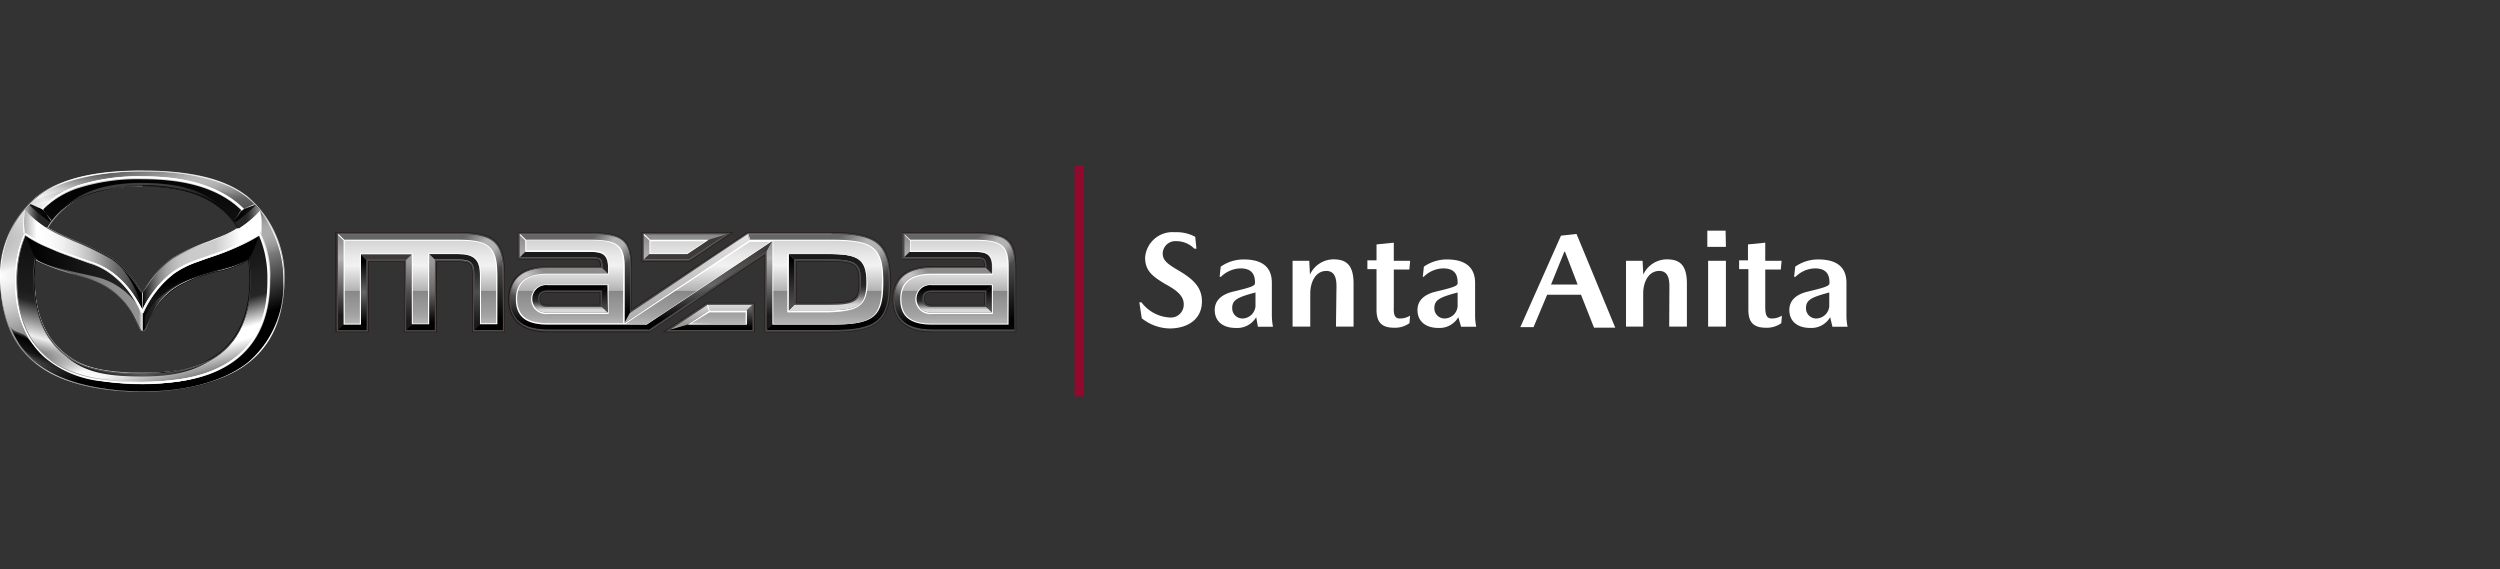 <svg id="Layer_1" data-name="Layer 1" xmlns="http://www.w3.org/2000/svg" xmlns:xlink="http://www.w3.org/1999/xlink" viewBox="0 0 246 56"><rect x="0" y="0" width="246" height="56" fill="#333333" stroke="none"/><defs><style>.cls-1,.cls-50{fill:none;}.cls-1{stroke:#910a2d;stroke-miterlimit:10;stroke-width:0.88px;}.cls-2{fill:#fff;}.cls-3{fill:#231916;}.cls-4{fill:#4c4949;}.cls-5{fill:url(#名称未設定グラデーション_3);}.cls-6{fill:url(#名称未設定グラデーション_19);}.cls-14,.cls-16,.cls-25,.cls-29,.cls-31,.cls-49,.cls-7{opacity:0.5;}.cls-7{fill:url(#名称未設定グラデーション_77);}.cls-8{fill:url(#名称未設定グラデーション_2);}.cls-9{fill:url(#名称未設定グラデーション_14);}.cls-10{fill:url(#名称未設定グラデーション_16);}.cls-11{fill:#3e3a39;}.cls-12{fill:url(#名称未設定グラデーション_4);}.cls-13{fill:url(#名称未設定グラデーション_19-2);}.cls-14{fill:url(#名称未設定グラデーション_77-2);}.cls-15{fill:url(#名称未設定グラデーション_220);}.cls-16{fill:url(#名称未設定グラデーション_77-3);}.cls-17{fill:url(#名称未設定グラデーション_71);}.cls-18{fill:url(#名称未設定グラデーション_218);}.cls-19{fill:url(#名称未設定グラデーション_7);}.cls-20{fill:url(#名称未設定グラデーション_135);}.cls-21{fill:url(#名称未設定グラデーション_210);}.cls-22{fill:url(#名称未設定グラデーション_23);}.cls-23{fill:url(#名称未設定グラデーション_12);}.cls-24{fill:url(#名称未設定グラデーション_19-3);}.cls-25{fill:url(#名称未設定グラデーション_77-4);}.cls-26{fill:url(#名称未設定グラデーション_83);}.cls-27{fill:url(#名称未設定グラデーション_218-2);}.cls-28{fill:url(#名称未設定グラデーション_19-4);}.cls-29{fill:url(#名称未設定グラデーション_77-5);}.cls-30{fill:url(#名称未設定グラデーション_220-2);}.cls-31{fill:url(#名称未設定グラデーション_77-6);}.cls-32{fill:url(#名称未設定グラデーション_71-2);}.cls-33{fill:url(#名称未設定グラデーション_218-3);}.cls-34{fill:url(#名称未設定グラデーション_7-2);}.cls-35{fill:url(#名称未設定グラデーション_38);}.cls-36,.cls-37,.cls-38,.cls-39,.cls-40,.cls-41,.cls-42,.cls-43,.cls-44,.cls-47,.cls-48,.cls-51,.cls-52,.cls-54,.cls-55,.cls-56,.cls-57,.cls-58,.cls-62,.cls-63,.cls-64,.cls-65,.cls-66,.cls-67{fill-rule:evenodd;}.cls-36{fill:url(#linear-gradient);}.cls-37{fill:url(#名称未設定グラデーション_65);}.cls-38{fill:url(#名称未設定グラデーション_25);}.cls-39{fill:url(#名称未設定グラデーション_39);}.cls-40{opacity:0.74;fill:url(#linear-gradient-2);}.cls-41{fill:url(#linear-gradient-3);}.cls-42{fill:url(#linear-gradient-4);}.cls-43{fill:url(#linear-gradient-5);}.cls-44,.cls-52{opacity:0.9;}.cls-44{fill:url(#名称未設定グラデーション_42);}.cls-45{fill:#565656;}.cls-46{fill:url(#名称未設定グラデーション_42-2);}.cls-47,.cls-48{opacity:0.2;}.cls-47{fill:url(#linear-gradient-6);}.cls-48{fill-opacity:0.42;fill:url(#linear-gradient-7);}.cls-49,.cls-59{fill:#c8c8c8;}.cls-51{fill:url(#linear-gradient-8);}.cls-52{fill:url(#名称未設定グラデーション_49);}.cls-53{fill:url(#linear-gradient-9);}.cls-54{fill:url(#linear-gradient-10);}.cls-55{fill:url(#名称未設定グラデーション_27);}.cls-56{fill:url(#linear-gradient-11);}.cls-57{fill:url(#名称未設定グラデーション_31);}.cls-60{fill-opacity:0.8;fill:url(#linear-gradient-12);}.cls-61{fill:#1a1a1a;}.cls-62{fill:url(#linear-gradient-13);}.cls-63{fill:#dcdcdc;}.cls-64{fill:url(#linear-gradient-14);}.cls-65{fill:url(#linear-gradient-15);}.cls-66{fill:url(#linear-gradient-16);}.cls-67{fill:url(#linear-gradient-17);}</style><linearGradient id="名称未設定グラデーション_3" x1="66.52" y1="32.47" x2="66.52" y2="23.06" gradientUnits="userSpaceOnUse"><stop offset="0.15" stop-color="#1a1a1a"/><stop offset="0.45" stop-color="#666"/><stop offset="0.75" stop-color="#b3b3b3"/><stop offset="1" stop-color="#888"/></linearGradient><linearGradient id="名称未設定グラデーション_19" x1="41.37" y1="32.47" x2="41.37" y2="23.06" gradientUnits="userSpaceOnUse"><stop offset="0.1"/><stop offset="0.9" stop-color="#666"/></linearGradient><linearGradient id="名称未設定グラデーション_77" x1="45.66" y1="22.51" x2="49.83" y2="26.68" gradientUnits="userSpaceOnUse"><stop offset="0.1" stop-color="#fff" stop-opacity="0"/><stop offset="0.2" stop-color="#fff" stop-opacity="0.32"/><stop offset="0.4" stop-color="#fff"/><stop offset="0.6" stop-color="#fff"/><stop offset="0.9" stop-color="#fff" stop-opacity="0"/></linearGradient><linearGradient id="名称未設定グラデーション_2" x1="44.72" y1="32.47" x2="44.72" y2="25.04" gradientUnits="userSpaceOnUse"><stop offset="0.1" stop-color="#1a1a1a"/><stop offset="0.5" stop-color="#4d4d4d"/><stop offset="0.9" stop-color="#1a1a1a"/></linearGradient><linearGradient id="名称未設定グラデーション_14" x1="41.37" y1="32.47" x2="41.37" y2="25.04" gradientUnits="userSpaceOnUse"><stop offset="0.1"/><stop offset="0.5" stop-color="#666"/><stop offset="0.9" stop-color="#999"/></linearGradient><linearGradient id="名称未設定グラデーション_16" x1="40.24" y1="32.47" x2="40.24" y2="25.04" gradientUnits="userSpaceOnUse"><stop offset="0.1" stop-color="#1a1a1a"/><stop offset="0.5" stop-color="#4d4d4d"/><stop offset="0.9" stop-color="#999"/></linearGradient><linearGradient id="名称未設定グラデーション_4" x1="34.66" y1="32.47" x2="34.66" y2="25.04" gradientUnits="userSpaceOnUse"><stop offset="0.1"/><stop offset="0.5" stop-color="#666"/><stop offset="0.9"/></linearGradient><linearGradient id="名称未設定グラデーション_19-2" x1="56.55" y1="31.82" x2="56.55" y2="23.06" xlink:href="#名称未設定グラデーション_19"/><linearGradient id="名称未設定グラデーション_77-2" x1="58.48" y1="22.53" x2="62.16" y2="26.21" xlink:href="#名称未設定グラデーション_77"/><linearGradient id="名称未設定グラデーション_220" x1="57.02" y1="32.47" x2="57.02" y2="26.4" gradientUnits="userSpaceOnUse"><stop offset="0.1"/><stop offset="0.9" stop-color="#8c8c8c"/></linearGradient><linearGradient id="名称未設定グラデーション_77-3" x1="50.17" y1="29.39" x2="53.52" y2="26.03" xlink:href="#名称未設定グラデーション_77"/><linearGradient id="名称未設定グラデーション_71" x1="55.46" y1="26.93" x2="55.46" y2="24.79" gradientUnits="userSpaceOnUse"><stop offset="0.1" stop-color="#262626"/><stop offset="0.9" stop-color="#1a1a1a"/></linearGradient><linearGradient id="名称未設定グラデーション_218" x1="59.51" y1="30.74" x2="59.51" y2="28.06" gradientUnits="userSpaceOnUse"><stop offset="0.1" stop-color="#4d4d4d"/><stop offset="0.9"/></linearGradient><linearGradient id="名称未設定グラデーション_7" x1="56.09" y1="30.74" x2="56.09" y2="28.06" gradientUnits="userSpaceOnUse"><stop offset="0.1" stop-color="#d9d9d9"/><stop offset="0.18" stop-color="#a6a6a6"/><stop offset="0.27" stop-color="#6f6f6f"/><stop offset="0.35" stop-color="#474747"/><stop offset="0.41" stop-color="#2f2f2f"/><stop offset="0.45" stop-color="#262626"/><stop offset="0.9"/></linearGradient><linearGradient id="名称未設定グラデーション_135" x1="69.98" y1="32.47" x2="69.98" y2="30" gradientUnits="userSpaceOnUse"><stop offset="0.23" stop-color="#999"/><stop offset="0.77" stop-color="#c5c5c5"/><stop offset="1" stop-color="#d9d9d9"/></linearGradient><linearGradient id="名称未設定グラデーション_210" x1="69.98" y1="32.47" x2="69.98" y2="30" xlink:href="#名称未設定グラデーション_19"/><linearGradient id="名称未設定グラデーション_23" x1="67.58" y1="31.82" x2="67.58" y2="23.06" gradientUnits="userSpaceOnUse"><stop offset="0.23" stop-color="#b3b3b3"/><stop offset="0.9" stop-color="#dfdfdf"/><stop offset="1" stop-color="#e6e6e6"/></linearGradient><linearGradient id="名称未設定グラデーション_12" x1="69.81" y1="32.47" x2="69.81" y2="23.71" gradientUnits="userSpaceOnUse"><stop offset="0.1"/><stop offset="0.5" stop-color="#666"/><stop offset="0.9" stop-color="#3e3a39"/></linearGradient><linearGradient id="名称未設定グラデーション_19-3" x1="80.51" y1="32.47" x2="80.51" y2="23.06" xlink:href="#名称未設定グラデーション_19"/><linearGradient id="名称未設定グラデーション_77-4" x1="82.57" y1="22.3" x2="87.74" y2="27.47" xlink:href="#名称未設定グラデーション_77"/><linearGradient id="名称未設定グラデーション_83" x1="81.44" y1="30.53" x2="81.44" y2="25" gradientUnits="userSpaceOnUse"><stop offset="0.1" stop-color="#d9d9d9"/><stop offset="0.18" stop-color="#a6a6a6"/><stop offset="0.27" stop-color="#6f6f6f"/><stop offset="0.35" stop-color="#474747"/><stop offset="0.41" stop-color="#2f2f2f"/><stop offset="0.45" stop-color="#262626"/><stop offset="0.9" stop-color="#1a1a1a"/></linearGradient><linearGradient id="名称未設定グラデーション_218-2" x1="77.89" y1="30.53" x2="77.89" y2="25" xlink:href="#名称未設定グラデーション_218"/><linearGradient id="名称未設定グラデーション_19-4" x1="94.37" y1="32.47" x2="94.37" y2="23.06" xlink:href="#名称未設定グラデーション_19"/><linearGradient id="名称未設定グラデーション_77-5" x1="96.29" y1="22.53" x2="99.97" y2="26.21" xlink:href="#名称未設定グラデーション_77"/><linearGradient id="名称未設定グラデーション_220-2" x1="93.91" y1="32.47" x2="93.91" y2="26.4" xlink:href="#名称未設定グラデーション_220"/><linearGradient id="名称未設定グラデーション_77-6" x1="87.99" y1="29.39" x2="91.34" y2="26.03" xlink:href="#名称未設定グラデーション_77"/><linearGradient id="名称未設定グラデーション_71-2" x1="93.28" y1="26.93" x2="93.28" y2="24.79" xlink:href="#名称未設定グラデーション_71"/><linearGradient id="名称未設定グラデーション_218-3" x1="97.32" y1="30.74" x2="97.32" y2="28.06" xlink:href="#名称未設定グラデーション_218"/><linearGradient id="名称未設定グラデーション_7-2" x1="93.91" y1="30.74" x2="93.91" y2="28.06" xlink:href="#名称未設定グラデーション_7"/><linearGradient id="名称未設定グラデーション_38" x1="66.52" y1="31.84" x2="66.52" y2="23.69" gradientUnits="userSpaceOnUse"><stop offset="0" stop-color="#b5b5b5"/><stop offset="0.11" stop-color="#a2a2a2"/><stop offset="0.2" stop-color="#999"/><stop offset="0.31" stop-color="#909090"/><stop offset="0.39" stop-color="#878787"/><stop offset="0.4" stop-color="#b3b3b3"/><stop offset="0.53" stop-color="#cfcfcf"/><stop offset="0.7" stop-color="#f2f2f2"/><stop offset="0.82" stop-color="#e9e9e9"/><stop offset="1" stop-color="#d4d4d4"/></linearGradient><linearGradient id="linear-gradient" x1="11.33" y1="17.3" x2="16.8" y2="37.7" gradientUnits="userSpaceOnUse"><stop offset="0.21"/><stop offset="0.36" stop-color="#0b0b0b"/><stop offset="0.59" stop-color="#262626"/><stop offset="0.85" stop-color="#b2b2b2"/><stop offset="1" stop-color="#fff"/></linearGradient><linearGradient id="名称未設定グラデーション_65" x1="11.33" y1="17.3" x2="16.8" y2="37.7" gradientUnits="userSpaceOnUse"><stop offset="0"/><stop offset="0.56" stop-color="#1a1a1a"/><stop offset="0.61" stop-color="#202020"/><stop offset="0.71" stop-color="#262626"/><stop offset="0.84" stop-color="#fff"/><stop offset="0.89" stop-color="#fff"/><stop offset="1" stop-color="gray"/></linearGradient><linearGradient id="名称未設定グラデーション_25" x1="441.3" y1="16.72" x2="446.61" y2="36.51" gradientTransform="matrix(-1, 0, 0, 1, 452.33, 0)" gradientUnits="userSpaceOnUse"><stop offset="0" stop-opacity="0"/><stop offset="0.61" stop-color="#1a1a1a"/><stop offset="0.67" stop-color="#1d1d1d"/><stop offset="0.71" stop-color="#262626"/><stop offset="0.87" stop-color="#eee"/><stop offset="1" stop-color="#dcdcdc" stop-opacity="0"/></linearGradient><linearGradient id="名称未設定グラデーション_39" x1="17.94" y1="38.58" x2="9.96" y2="16.65" gradientUnits="userSpaceOnUse"><stop offset="0.04"/><stop offset="0.19"/><stop offset="0.29" stop-color="#343434"/><stop offset="0.45" stop-color="#8a8a8a"/><stop offset="0.58" stop-color="#c9c9c9"/><stop offset="0.68" stop-color="#f0f0f0"/><stop offset="0.73" stop-color="#fff"/><stop offset="1" stop-color="#4d4d4d"/></linearGradient><linearGradient id="linear-gradient-2" x1="4.16" y1="26.67" x2="7.13" y2="16.29" gradientUnits="userSpaceOnUse"><stop offset="0" stop-color="#fff" stop-opacity="0"/><stop offset="0.11" stop-color="#fff" stop-opacity="0.25"/><stop offset="0.28" stop-color="#fff" stop-opacity="0.65"/><stop offset="0.4" stop-color="#fff" stop-opacity="0.9"/><stop offset="0.46" stop-color="#fff"/><stop offset="0.81" stop-color="#bcbcbc" stop-opacity="0.34"/><stop offset="1" stop-color="#9a9a9a" stop-opacity="0"/></linearGradient><linearGradient id="linear-gradient-3" x1="5.67" y1="19.47" x2="22.38" y2="19.47" gradientUnits="userSpaceOnUse"><stop offset="0"/><stop offset="0.03" stop-color="#101010" stop-opacity="0.94"/><stop offset="0.13" stop-color="#3f3f3f" stop-opacity="0.74"/><stop offset="0.24" stop-color="#616161" stop-opacity="0.6"/><stop offset="0.36" stop-color="#767676" stop-opacity="0.52"/><stop offset="0.5" stop-color="#7c7c7c" stop-opacity="0.5"/><stop offset="1"/></linearGradient><linearGradient id="linear-gradient-4" x1="197" y1="-53.8" x2="212.73" y2="-53.8" gradientTransform="translate(219 -18) rotate(180)" gradientUnits="userSpaceOnUse"><stop offset="0"/><stop offset="0.24" stop-color="#262626"/><stop offset="0.5" stop-color="#565656"/><stop offset="1"/></linearGradient><linearGradient id="linear-gradient-5" x1="390.31" y1="32.63" x2="389.54" y2="34.73" gradientTransform="matrix(-1, 0, 0, 1, 415, 0)" gradientUnits="userSpaceOnUse"><stop offset="0.24" stop-opacity="0"/><stop offset="0.44"/><stop offset="0.69" stop-opacity="0.74"/><stop offset="1" stop-opacity="0"/></linearGradient><linearGradient id="名称未設定グラデーション_42" x1="19.46" y1="16.03" x2="12.79" y2="28.06" gradientTransform="translate(-11.17)" gradientUnits="userSpaceOnUse"><stop offset="0" stop-color="#fff" stop-opacity="0"/><stop offset="0.05" stop-color="#fff" stop-opacity="0.11"/><stop offset="0.16" stop-color="#fff" stop-opacity="0.39"/><stop offset="0.31" stop-color="#fff" stop-opacity="0.84"/><stop offset="0.37" stop-color="#fff"/><stop offset="1" stop-color="gray" stop-opacity="0"/></linearGradient><linearGradient id="名称未設定グラデーション_42-2" x1="0.03" y1="27.67" x2="27.93" y2="27.67" gradientTransform="matrix(1, 0, 0, 1, 0, 0)" xlink:href="#名称未設定グラデーション_42"/><linearGradient id="linear-gradient-6" x1="21.18" y1="19.67" x2="25.18" y2="19.67" gradientUnits="userSpaceOnUse"><stop offset="0"/><stop offset="0.09" stop-opacity="0.8"/><stop offset="1" stop-opacity="0"/></linearGradient><linearGradient id="linear-gradient-7" x1="295.5" y1="18.63" x2="295.5" y2="21.15" gradientTransform="matrix(-1, 0, 0, 1, 300, 0)" gradientUnits="userSpaceOnUse"><stop offset="0"/><stop offset="1" stop-opacity="0"/></linearGradient><linearGradient id="linear-gradient-8" x1="304.74" y1="33.59" x2="303.66" y2="36.56" gradientTransform="translate(-299.03)" gradientUnits="userSpaceOnUse"><stop offset="0.05" stop-opacity="0"/><stop offset="0.26"/><stop offset="0.53" stop-opacity="0.85"/><stop offset="0.61" stop-color="#050505" stop-opacity="0.84"/><stop offset="0.69" stop-color="#161616" stop-opacity="0.79"/><stop offset="0.74" stop-color="#262626" stop-opacity="0.74"/><stop offset="0.76" stop-color="#1c1c1c" stop-opacity="0.54"/><stop offset="0.79" stop-color="#0c0c0c" stop-opacity="0.23"/><stop offset="0.85" stop-color="#030303" stop-opacity="0.05"/><stop offset="1" stop-opacity="0"/></linearGradient><linearGradient id="名称未設定グラデーション_49" x1="244.42" y1="25.92" x2="247.17" y2="16.34" gradientTransform="matrix(-1, 0, 0, 1, 268, 0)" gradientUnits="userSpaceOnUse"><stop offset="0" stop-color="#fff" stop-opacity="0"/><stop offset="0.17" stop-color="#c8c8c8" stop-opacity="0.32"/><stop offset="0.46" stop-color="#565656"/><stop offset="0.47" stop-color="#404040"/><stop offset="0.61" stop-color="#494949" stop-opacity="0.93"/><stop offset="0.74" stop-color="#626262" stop-opacity="0.71"/><stop offset="0.88" stop-color="#8c8d8d" stop-opacity="0.35"/><stop offset="0.97" stop-color="#afb0b0" stop-opacity="0.05"/><stop offset="1" stop-color="#9a9a9a" stop-opacity="0"/></linearGradient><linearGradient id="linear-gradient-9" x1="3.19" y1="28.33" x2="25.05" y2="28.33" gradientUnits="userSpaceOnUse"><stop offset="0"/><stop offset="0.03" stop-color="#171717"/><stop offset="0.1" stop-color="#3c3c3c"/><stop offset="0.16" stop-color="#5b5b5b"/><stop offset="0.23" stop-color="#737373"/><stop offset="0.3" stop-color="#848484"/><stop offset="0.38" stop-color="#8e8e8e"/><stop offset="0.48" stop-color="#919191"/><stop offset="0.5" stop-color="#fff" stop-opacity="0.77"/><stop offset="0.5" stop-opacity="0.9"/><stop offset="0.52" stop-color="#090909" stop-opacity="0.92"/><stop offset="0.55" stop-color="#212121" stop-opacity="0.99"/><stop offset="0.55" stop-color="#262626"/><stop offset="0.55" stop-color="#272727"/><stop offset="0.56" stop-color="#323232"/><stop offset="0.57" stop-color="#393939"/><stop offset="0.59" stop-color="#3b3b3b"/><stop offset="1"/></linearGradient><linearGradient id="linear-gradient-10" x1="-10.7" y1="27.88" x2="-20.32" y2="26.01" gradientTransform="matrix(-1, 0, 0, 1, -7.29, 0)" gradientUnits="userSpaceOnUse"><stop offset="0"/><stop offset="0.55" stop-color="#181818"/><stop offset="1" stop-color="#262626"/></linearGradient><linearGradient id="名称未設定グラデーション_27" x1="14.02" y1="25.73" x2="25.74" y2="25.73" gradientUnits="userSpaceOnUse"><stop offset="0"/><stop offset="0.03" stop-color="#282828"/><stop offset="0.07" stop-color="#4f4f4f"/><stop offset="0.11" stop-color="#717171"/><stop offset="0.15" stop-color="#8d8d8d"/><stop offset="0.2" stop-color="#a4a4a4"/><stop offset="0.25" stop-color="#b6b6b6"/><stop offset="0.31" stop-color="#c3c3c3"/><stop offset="0.4" stop-color="#cacaca"/><stop offset="0.61" stop-color="#ccc"/><stop offset="0.82" stop-color="#fff"/></linearGradient><linearGradient id="linear-gradient-11" x1="18.97" y1="25.12" x2="20.62" y2="30.51" gradientUnits="userSpaceOnUse"><stop offset="0"/><stop offset="0.03"/><stop offset="0.34"/><stop offset="0.42" stop-color="#090909"/><stop offset="0.57" stop-color="#171717"/><stop offset="0.81"/></linearGradient><linearGradient id="名称未設定グラデーション_31" x1="-21.31" y1="25.69" x2="-9.62" y2="25.69" gradientTransform="matrix(-1, 0, 0, 1, -7.29, 0)" gradientUnits="userSpaceOnUse"><stop offset="0"/><stop offset="0.04" stop-color="#1f1f1f"/><stop offset="0.08" stop-color="#3e3e3e"/><stop offset="0.13" stop-color="#545454"/><stop offset="0.17" stop-color="#616161"/><stop offset="0.21" stop-color="#666"/><stop offset="0.24" stop-color="#737373"/><stop offset="0.35" stop-color="#9e9e9e"/><stop offset="0.45" stop-color="#c1c1c1"/><stop offset="0.56" stop-color="#dcdcdc"/><stop offset="0.67" stop-color="#f0f0f0"/><stop offset="0.78" stop-color="#fbfbfb"/><stop offset="0.89" stop-color="#fff"/><stop offset="1" stop-color="#adadad"/></linearGradient><linearGradient id="linear-gradient-12" x1="1.62" y1="30.36" x2="26.4" y2="30.36" gradientUnits="userSpaceOnUse"><stop offset="0" stop-color="#262626"/><stop offset="0.08" stop-color="#3f3f3f"/><stop offset="0.25" stop-color="#7e7e7e"/><stop offset="0.5" stop-color="#e3e3e3"/><stop offset="0.57" stop-color="#fff"/><stop offset="0.71" stop-color="#fdfdfd" stop-opacity="0.99"/><stop offset="0.76" stop-color="#f6f6f6" stop-opacity="0.96"/><stop offset="0.81" stop-color="#e9e9e9" stop-opacity="0.91"/><stop offset="0.85" stop-color="#d7d7d7" stop-opacity="0.84"/><stop offset="0.88" stop-color="silver" stop-opacity="0.75"/><stop offset="0.91" stop-color="#a3a3a3" stop-opacity="0.64"/><stop offset="0.93" stop-color="#818181" stop-opacity="0.51"/><stop offset="0.96" stop-color="#5a5a5a" stop-opacity="0.35"/><stop offset="0.98" stop-color="#2e2e2e" stop-opacity="0.18"/><stop offset="1" stop-opacity="0"/></linearGradient><linearGradient id="linear-gradient-13" x1="2.39" y1="22.99" x2="2.39" y2="20.62" gradientUnits="userSpaceOnUse"><stop offset="0" stop-color="#f8f8f8"/><stop offset="0.94" stop-color="#f8f8f8"/><stop offset="1" stop-color="#f8f8f8"/></linearGradient><linearGradient id="linear-gradient-14" x1="264.13" y1="21.3" x2="266.6" y2="21.3" gradientTransform="translate(-241.06)" gradientUnits="userSpaceOnUse"><stop offset="0"/><stop offset="0.31" stop-color="#060606"/><stop offset="0.71" stop-color="#151515"/><stop offset="1" stop-color="#262626"/></linearGradient><linearGradient id="linear-gradient-15" x1="585.78" y1="21.22" x2="588.25" y2="21.22" gradientTransform="matrix(-1, 0, 0, 1, 590.75, 0)" xlink:href="#linear-gradient-14"/><linearGradient id="linear-gradient-16" x1="-16.66" y1="21.26" x2="-14.12" y2="21.26" gradientTransform="translate(19.13)" gradientUnits="userSpaceOnUse"><stop offset="0" stop-color="#b2b2b2"/><stop offset="0.01" stop-color="#b0b0b0"/><stop offset="0.26" stop-color="#666"/><stop offset="0.44" stop-color="#383838"/><stop offset="0.53" stop-color="#262626"/></linearGradient><linearGradient id="linear-gradient-17" x1="304.99" y1="21.31" x2="307.5" y2="21.31" gradientTransform="matrix(-1, 0, 0, 1, 330.56, 0)" gradientUnits="userSpaceOnUse"><stop offset="0" stop-color="#9a9a9a"/><stop offset="0.07" stop-color="#878787"/><stop offset="0.28" stop-color="#535353"/><stop offset="0.44" stop-color="#323232"/><stop offset="0.53" stop-color="#262626"/></linearGradient></defs><title>mazda-distribuidores-santa-anita-mobile</title><line class="cls-1" x1="106.17" y1="16.34" x2="106.17" y2="39"/><path class="cls-2" d="M115.77,23.73a1.25,1.25,0,0,0-1.36,1.19c0,.66.38,1,1.45,1.63,1.54.9,2.41,1.69,2.41,3.11,0,1.83-1.5,2.66-3.18,2.66a4.53,4.53,0,0,1-2.74-1l-.24-1.57h.21a3.73,3.73,0,0,0,2.74,1.49,1.27,1.27,0,0,0,1.42-1.31c0-.87-.79-1.42-1.85-2-1.27-.76-1.95-1.31-1.95-2.59a2.7,2.7,0,0,1,2.93-2.49,3.9,3.9,0,0,1,2,.45l.12,1.17h-.21A2.46,2.46,0,0,0,115.77,23.73Z"/><path class="cls-2" d="M123.61,31.21a2.16,2.16,0,0,1-2,1.06c-1.36,0-2.08-.72-2.08-1.76s.81-1.57,1.79-1.81c1.76-.42,2.17-.56,2.17-.84v-.07c0-1-.53-1.38-1.43-1.38a2.83,2.83,0,0,0-1.92.83h-.13l.11-1a3.9,3.9,0,0,1,2.27-.71c2,0,2.76.91,2.76,2.3v3.09a6.39,6.39,0,0,0,.11,1.23h-1.48Zm-.07-1.07V28.78c-1.77.47-2.31.73-2.29,1.56a1,1,0,0,0,1,1A1.31,1.31,0,0,0,123.54,30.14Z"/><path class="cls-2" d="M131.51,28.18c0-.81-.18-1.52-1-1.52-1,0-1.58,1-1.58,2.24v3.24h-1.74V25.66h1.64l.07,1.36h0a2.57,2.57,0,0,1,2.29-1.5c1.12,0,2,.38,2,2.37v4.25h-1.73Z"/><path class="cls-2" d="M137.75,31.34a1.89,1.89,0,0,0,1-.28l-.06.74a2.44,2.44,0,0,1-1.48.45c-1.19,0-1.76-.47-1.76-1.77v-4h-.9v-.86h.9V24.05l1.7-.17v1.78h1.61l-.08.86h-1.53v3.73C137.12,31,137.26,31.34,137.75,31.34Z"/><path class="cls-2" d="M143.5,31.21a2.14,2.14,0,0,1-1.94,1.06c-1.36,0-2.08-.72-2.08-1.76s.8-1.57,1.79-1.81c1.76-.42,2.16-.56,2.16-.84v-.07c0-1-.52-1.38-1.43-1.38a2.79,2.79,0,0,0-1.91.83H140l.11-1a3.93,3.93,0,0,1,2.28-.71c1.95,0,2.76.91,2.76,2.3v3.09a5.69,5.69,0,0,0,.11,1.23h-1.49Zm-.07-1.07V28.78c-1.76.47-2.3.73-2.29,1.56a1,1,0,0,0,1,1A1.3,1.3,0,0,0,143.43,30.14Z"/><path class="cls-2" d="M152.24,29l-1.34,3.19h-1.3l4-9,1.53-.17,3.81,9.22h-2.09L155.57,29Zm3-1L154,24.77h-.07L152.62,28Z"/><path class="cls-2" d="M164.27,28.18c0-.81-.18-1.52-1-1.52-1,0-1.58,1-1.58,2.24v3.24H160V25.66h1.63l.07,1.36h0a2.57,2.57,0,0,1,2.29-1.5c1.13,0,2,.38,2,2.37v4.25h-1.74Z"/><path class="cls-2" d="M169.83,24.29H168V22.7h1.8Zm0,7.85h-1.75V25.66h1.75Z"/><path class="cls-2" d="M174.34,31.34a1.89,1.89,0,0,0,1-.28l-.06.74a2.44,2.44,0,0,1-1.48.45c-1.2,0-1.76-.47-1.76-1.77v-4h-.91v-.86H172V24.05l1.7-.17v1.78h1.61l-.08.86h-1.53v3.73C173.71,31,173.85,31.34,174.34,31.34Z"/><path class="cls-2" d="M180.09,31.21a2.14,2.14,0,0,1-1.94,1.06c-1.36,0-2.08-.72-2.08-1.76s.8-1.57,1.79-1.81c1.76-.42,2.16-.56,2.16-.84v-.07c0-1-.53-1.38-1.43-1.38a2.79,2.79,0,0,0-1.91.83h-.14l.11-1a3.92,3.92,0,0,1,2.27-.71c2,0,2.77.91,2.77,2.3v3.09a5.69,5.69,0,0,0,.11,1.23h-1.49ZM180,30.14V28.78c-1.76.47-2.3.73-2.29,1.56a1,1,0,0,0,1,1A1.31,1.31,0,0,0,180,30.14Z"/><path class="cls-3" d="M46.46,32.69v-5.6c0-1.1-.23-1.31-1.41-1.31H43v6.91H39.75V25.78H36.28v6.91H33V22.84H45.12c3.63,0,4.57.87,4.57,4.2v5.65Z"/><path class="cls-3" d="M81.82,22.84h-8.3L62.18,30.41v-4c0-2.91-.77-3.56-4.23-3.56h-7v2.69h7c1,0,1.07,0,1.07.66H53.89c-1.78,0-3.89.56-3.89,3.25s2.11,3.25,3.89,3.25h10l11.34-7.57v7.57h6.6c4.59,0,5.84-1.06,5.84-4.93S86.41,22.84,81.82,22.84ZM59,30H53.89c-.64,0-.73-.3-.73-.6s.09-.6.73-.6H59Zm22.47-.21H78.38V25.74h3.11c2.75,0,3,.36,3,2S84.24,29.79,81.49,29.79Z"/><polygon class="cls-3" points="63.13 25.74 63.13 22.84 72.19 22.84 67.86 25.74 63.13 25.74"/><polygon class="cls-3" points="65.2 32.69 69.54 29.79 74.26 29.79 74.26 32.69 65.2 32.69"/><path class="cls-3" d="M95.77,22.84h-7v2.69h7c1,0,1.06,0,1.06.66H91.7c-1.77,0-3.88.56-3.88,3.25s2.11,3.25,3.88,3.25H100V26.4C100,23.49,99.23,22.84,95.77,22.84ZM96.83,30H91.7c-.63,0-.72-.3-.72-.6s.09-.6.72-.6h5.13Z"/><path class="cls-4" d="M46.53,32.62V27.09c0-1.15-.25-1.38-1.48-1.38H42.91v6.91H39.82V25.71H36.21v6.91H33.12V22.91h12c3.57,0,4.5.85,4.5,4.13v5.58Z"/><path class="cls-4" d="M81.82,22.91H73.54L62.11,30.55V26.4c0-2.87-.74-3.49-4.16-3.49H51v2.55h7c1,0,1.14,0,1.14.79h-5.2c-2.5,0-3.82,1.1-3.82,3.18s1.32,3.18,3.82,3.18h10L75.29,25v7.64h6.53c4.55,0,5.77-1,5.77-4.86S86.37,22.91,81.82,22.91ZM53.89,30.07c-.55,0-.8-.21-.8-.67s.25-.67.8-.67h5.2v1.34Zm27.6-.21H78.31V25.67h3.18c2.8,0,3.08.39,3.08,2.09S84.29,29.86,81.49,29.86Z"/><polygon class="cls-4" points="63.21 25.67 63.21 22.91 71.96 22.91 67.83 25.67 63.21 25.67"/><polygon class="cls-4" points="65.44 32.62 69.56 29.86 74.19 29.86 74.19 32.62 65.44 32.62"/><path class="cls-4" d="M91.7,32.62c-2.49,0-3.81-1.1-3.81-3.18s1.32-3.18,3.81-3.18h5.21c0-.77-.1-.79-1.14-.79h-7V22.91h7c3.42,0,4.15.62,4.15,3.49v6.22Zm0-3.89c-.54,0-.79.21-.79.67s.25.67.79.67h5.21V28.73Z"/><path class="cls-5" d="M49.47,27v5.43h-2.8V27.09c0-1.22-.31-1.52-1.62-1.52H42.77v6.9H40v-6.9H36.06v6.9h-2.8V23.06H45.12C48.62,23.06,49.47,23.84,49.47,27Zm32.35-4H73.58L62,30.82V26.4c0-2.79-.67-3.34-4-3.34H51.14v2.26H58c1.14,0,1.28.1,1.28.93v.15H53.89c-2.43,0-3.67,1-3.67,3s1.24,3,3.67,3h9.92l11.63-7.76v7.76h6.38c4.47,0,5.63-1,5.63-4.71S86.29,23.06,81.82,23.06ZM59.23,30.21H53.89c-.63,0-.94-.27-.94-.81s.31-.81.94-.81h5.34ZM81.49,30H78.16V25.53h3.33c2.73,0,3.23.34,3.23,2.23S84.22,30,81.49,30Zm-10-6.94H63.35v2.47h4.44ZM74,30H69.61l-3.7,2.47H74Zm21.73-6.94H89v2.26h6.81c1.14,0,1.28.1,1.28.93v.15H91.7c-2.43,0-3.66,1-3.66,3s1.23,3,3.66,3h8.08V26.4C99.78,23.61,99.11,23.06,95.77,23.06Zm1.28,7.15H91.7c-.62,0-.94-.27-.94-.81s.32-.81.94-.81h5.35Z"/><path class="cls-6" d="M45.12,23.06H33.26l.55.53H45.12c3,0,3.81.71,3.81,3.45v4.9H47.22l-.55.53h2.8V27C49.47,23.84,48.62,23.06,45.12,23.06Z"/><path class="cls-7" d="M45.12,23.06v.53c3,0,3.81.71,3.81,3.45h.54C49.47,23.84,48.62,23.06,45.12,23.06Z"/><path class="cls-8" d="M45.05,25H42.22l.55.53h2.28c1.31,0,1.62.3,1.62,1.52v5.38l.55-.53V27.09C47.22,25.58,46.65,25,45.05,25Z"/><polygon class="cls-9" points="42.23 25.04 42.23 31.95 40.51 31.95 39.97 32.48 42.77 32.48 42.77 25.57 42.23 25.04"/><polygon class="cls-10" points="39.97 25.57 39.97 32.48 40.51 31.95 40.51 25.04 39.97 25.57"/><polygon class="cls-11" points="35.52 25.04 36.06 25.57 39.97 25.57 40.51 25.04 35.52 25.04"/><polygon class="cls-12" points="35.52 25.04 35.52 31.95 33.81 31.95 33.26 32.48 36.06 32.48 36.06 25.57 35.52 25.04"/><path class="cls-13" d="M58,23.06H51.14l.54.53H58c2.85,0,3.47.5,3.47,2.81v5.42l.54-1V26.4C62,23.61,61.29,23.06,58,23.06Z"/><path class="cls-14" d="M58,23.06v.53c2.85,0,3.47.5,3.47,2.81H62C62,23.61,61.29,23.06,58,23.06Z"/><path class="cls-15" d="M63.64,31.94H53.89c-2.14,0-3.13-.79-3.13-2.5s1-2.51,3.13-2.51h5.89l-.55-.53H53.89c-2.43,0-3.67,1-3.67,3s1.24,3,3.67,3h9.92Z"/><path class="cls-16" d="M53.89,26.4c-2.43,0-3.67,1-3.67,3h.54c0-1.71,1-2.51,3.13-2.51Z"/><path class="cls-17" d="M58,24.79H51.68l-.54.53H58c1.14,0,1.28.1,1.28.93v.15l.55.53v-.68C59.78,24.89,59.05,24.79,58,24.79Z"/><polygon class="cls-18" points="59.23 28.59 59.23 30.21 59.78 30.74 59.78 28.06 59.23 28.59"/><path class="cls-19" d="M53.89,30.21c-.63,0-.94-.27-.94-.81s.31-.81.94-.81h5.34l.55-.53H53.89a1.35,1.35,0,1,0,0,2.68h5.89l-.55-.53Z"/><polygon class="cls-11" points="69.73 23.59 67.62 25 63.9 25 63.35 25.52 67.79 25.53 71.49 23.05 69.73 23.59"/><polygon class="cls-20" points="69.61 30 65.91 32.47 67.66 31.95 69.78 30.53 73.5 30.53 74.04 30 69.61 30"/><polygon class="cls-21" points="73.5 30.53 73.5 31.95 67.66 31.95 65.91 32.47 74.04 32.47 74.04 30 73.5 30.53"/><polygon class="cls-22" points="73.58 23.05 61.96 30.82 61.42 31.82 73.75 23.59 73.58 23.05"/><polygon class="cls-23" points="63.64 31.95 63.81 32.47 75.44 24.71 75.98 23.71 63.64 31.95"/><path class="cls-24" d="M81.82,23.06H73.58l.17.53h8.07c4.18,0,5.08.74,5.08,4.17s-.9,4.18-5.08,4.18H76l-.54.53h6.38c4.47,0,5.63-1,5.63-4.71S86.29,23.06,81.82,23.06Z"/><path class="cls-25" d="M81.82,23.06v.53c4.18,0,5.08.74,5.08,4.17h.55C87.45,24,86.29,23.06,81.82,23.06Z"/><path class="cls-26" d="M81.49,25H77.62l.54.53h3.33c2.73,0,3.23.34,3.23,2.23S84.22,30,81.49,30H78.16l-.54.53h3.87c2.83,0,3.77-.4,3.77-2.77S84.32,25,81.49,25Z"/><polygon class="cls-27" points="77.62 25 77.62 30.53 78.16 30 78.16 25.52 77.62 25"/><path class="cls-28" d="M95.77,23.06H89l.54.53h6.27c2.85,0,3.47.5,3.47,2.81v5.54l.54.53V26.4C99.78,23.61,99.11,23.06,95.77,23.06Z"/><path class="cls-29" d="M95.77,23.06v.53c2.85,0,3.47.5,3.47,2.81h.54C99.78,23.61,99.11,23.06,95.77,23.06Z"/><path class="cls-30" d="M99.24,31.94H91.7c-2.13,0-3.12-.79-3.12-2.5s1-2.51,3.12-2.51h5.9l-.55-.53H91.7c-2.43,0-3.66,1-3.66,3s1.23,3,3.66,3h8.08Z"/><path class="cls-31" d="M91.7,26.4c-2.43,0-3.66,1-3.66,3h.54c0-1.71,1-2.51,3.12-2.51Z"/><path class="cls-32" d="M95.77,24.79H89.5l-.54.53h6.81c1.14,0,1.28.1,1.28.93v.15l.55.53v-.68C97.6,24.89,96.87,24.79,95.77,24.79Z"/><polygon class="cls-33" points="97.05 28.59 97.05 30.21 97.6 30.74 97.6 28.06 97.05 28.59"/><path class="cls-34" d="M91.7,30.21c-.62,0-.94-.27-.94-.81s.32-.81.94-.81h5.35l.55-.53H91.7a1.35,1.35,0,1,0,0,2.68h5.9l-.55-.53Z"/><path class="cls-2" d="M45.12,23.59H33.88l-.54-.53h-.08v.07l.55.53v8.28h1.71V25h5v6.9h1.71V25h2.83c1.6,0,2.17.54,2.17,2.05v4.85h1.71V27C48.93,24.3,48.15,23.59,45.12,23.59Z"/><path class="cls-2" d="M81.82,23.59h-8l-.17-.53h-.06l0,0,.17.53-12.29,8.2V26.4c0-2.31-.62-2.81-3.47-2.81H51.76l-.54-.53h-.08v.07l.54.53v1.13H58c1.1,0,1.83.1,1.83,1.46v.68H53.89c-2.14,0-3.13.8-3.13,2.51s1,2.5,3.13,2.5h9.75L76,23.71v8.23h5.84c4.18,0,5.08-.74,5.08-4.18S86,23.59,81.82,23.59Zm-22,7.15H53.89a1.35,1.35,0,1,1,0-2.68h5.89Zm21.71-.21H77.62V25h3.87c2.83,0,3.77.4,3.77,2.76S84.32,30.53,81.49,30.53Z"/><polygon class="cls-2" points="63.43 23.05 63.35 23.05 63.35 23.13 63.9 23.66 63.9 25 67.62 25 69.73 23.59 63.97 23.59 63.43 23.05"/><polygon class="cls-2" points="69.66 30 69.61 30 69.56 30.04 69.73 30.57 67.66 31.95 73.5 31.95 73.5 30.53 69.83 30.53 69.66 30"/><path class="cls-2" d="M95.77,23.59H89.58L89,23.06H89v.07l.54.53v1.13h6.27c1.1,0,1.83.1,1.83,1.46v.68H91.7c-2.13,0-3.12.8-3.12,2.51s1,2.5,3.12,2.5h7.54V26.4C99.24,24.09,98.62,23.59,95.77,23.59Zm1.83,7.15H91.7a1.35,1.35,0,1,1,0-2.68h5.9Z"/><path class="cls-35" d="M48.82,27v4.8H47.33V27.09c0-1.57-.62-2.15-2.28-2.15H42.12v6.9h-1.5v-6.9H35.41v6.9H33.92V23.69h11.2C48.09,23.69,48.82,24.35,48.82,27Zm12.49-.64v5.44H53.89c-2.07,0-3-.76-3-2.4s1-2.4,3-2.4h6v-.79c0-1.46-.81-1.57-1.94-1.57H51.79v-1H58C60.75,23.69,61.31,24.14,61.31,26.4ZM59.89,28h-6a1.46,1.46,0,1,0,0,2.9h6Zm7.7-3.06,1.79-1.2H64v1.2Zm-4,7,12.2-8.15h-2L61.58,31.84Zm9.78,0v-1.2H69.81L68,31.84Zm13.4-4.08c0,3.37-.86,4.08-5,4.08H76.09V23.69h5.73C85.93,23.69,86.79,24.4,86.79,27.76Zm-1.42,0c0-2.44-1-2.87-3.88-2.87h-4v5.75h4C84.35,30.64,85.37,30.21,85.37,27.76ZM99.13,26.4v5.44H91.7c-2.06,0-3-.76-3-2.4s1-2.4,3-2.4h6v-.79c0-1.46-.8-1.57-1.93-1.57H89.61v-1h6.16C98.57,23.69,99.13,24.14,99.13,26.4ZM97.7,28h-6a1.46,1.46,0,1,0,0,2.9h6Z"/><path class="cls-2" d="M14,38.56c-4.57,0-8.32-1-10.57-2.85S.14,31.28,0,27.64a10,10,0,0,1,3.71-8.37C6,17.57,9.26,16.78,14,16.78s8.12.8,10.31,2.51A10.4,10.4,0,0,1,28,27.66c-.11,3.64-1.22,6.19-3.49,8S18.45,38.56,14,38.56Zm0-20.22a18.48,18.48,0,0,0-3.46.29A8.86,8.86,0,0,0,7,20a8.57,8.57,0,0,0-3.58,7.5c0,3.59,1.23,6.2,3.66,7.77,1.51,1,3.66,1.4,7,1.4,3.09,0,5-.39,6.75-1.39s3.83-3.13,3.83-7.8c0-3.43-1.2-5.94-3.56-7.48a8.63,8.63,0,0,0-3.6-1.4A18,18,0,0,0,14,18.34Z"/><path class="cls-2" d="M14.06,32.58c-.22,0-.28-.13-.48-.57-.09-.19-.22-.49-.42-.88a7.68,7.68,0,0,0-4-3.55c-.48-.19-1.14-.38-1.78-.56h0a17.7,17.7,0,0,1-3.91-1.45l0-.68V23.14l1.19-.78a12.5,12.5,0,0,0,1.47.77l1.19.51h0A28.92,28.92,0,0,1,11,25.4a9.76,9.76,0,0,1,2.77,3.05c.1.17.18.23.22.23s.12-.05.23-.24A9.4,9.4,0,0,1,17,25.35a21.31,21.31,0,0,1,3.62-1.65h0c.6-.23,1.16-.45,1.59-.64a10.12,10.12,0,0,0,1.15-.62l1.13.68v1.77l-.05.64a9.6,9.6,0,0,1-3.07,1.16l-.09,0c-3.39.84-5.55,2.33-6.42,4.44-.11.25-.19.47-.25.64l0,0C14.43,32.33,14.33,32.58,14.06,32.58Z"/><path id="in_sf_base" data-name="in sf base" class="cls-36" d="M10.82,36.56c-2.93-.4-7.45-1.91-7.45-9.15,0-4.14,1.9-9.09,10.65-9.09,7.9,0,10.6,4.14,10.6,9.08,0,6.81-4.05,8.59-7.4,9.13A26.77,26.77,0,0,1,10.82,36.56Zm15.72-9.1c0-5.52-2.67-10.09-12.49-10.09-10.31,0-12.48,5.53-12.48,10.1,0,7.64,5.26,9.49,9.09,9.94a34.12,34.12,0,0,0,6.55,0C21,37,26.54,35.13,26.54,27.46Z"/><path id="in_sf_base-2" data-name="in sf base" class="cls-37" d="M10.82,36.56c-2.93-.4-7.45-1.91-7.45-9.15,0-4.14,1.9-9.09,10.65-9.09,7.9,0,10.6,4.14,10.6,9.08,0,6.81-4.05,8.59-7.4,9.13A26.77,26.77,0,0,1,10.82,36.56Zm15.72-9.1c0-5.52-2.67-10.09-12.49-10.09-10.31,0-12.48,5.53-12.48,10.1,0,7.64,5.26,9.49,9.09,9.94a34.12,34.12,0,0,0,6.55,0C21,37,26.54,35.13,26.54,27.46Z"/><path class="cls-38" d="M14.07,17.53v.69c-8,0-10.7,4.13-10.7,9.34,0,4.75,2.1,7.16,4.49,8.24,2.68,1.21,5.8,1,4.33,1.55a3.06,3.06,0,0,1-1.94.2c-3.8-.43-8.65-2.25-8.65-9.93C1.6,22.1,4.27,17.54,14.07,17.53Z"/><path id="out_sf_base" data-name="out sf base" class="cls-39" d="M27.88,27.68a10,10,0,0,1-3.44,7.94c-2.55,2.05-6.51,2.92-10.46,2.92-4.24,0-7.9-.78-10.67-3-2.2-1.79-3.26-5-3.26-7.84,0-3.1,1-6.38,3.69-8.36,2.45-1.82,6.8-2.48,10.22-2.48,3.93,0,7.74.62,10.28,2.59A10.61,10.61,0,0,1,27.88,27.68Zm-1.4-.1c0-5.13-3.07-10.09-12.48-10.09C3.68,17.49,1.51,23,1.51,27.59c0,7.79,5.47,9.57,9.31,10a29.41,29.41,0,0,0,6.43,0C19.52,37.3,26.48,35.82,26.48,27.58Z"/><path class="cls-40" d="M1.8,25.05c.48-1.33,1.08-3.54,2.84-5.06,2-1.71,5.47-2.32,6.49-2.43a4.78,4.78,0,0,0-1.2-.46c-2.87.41-5.29,1.18-7,2.95A10.35,10.35,0,0,0,.2,25.54C.8,25.32,1,25.27,1.8,25.05Z"/><path id="in_up_right" data-name="in up right" class="cls-41" d="M13.9,18c3.32,0,6.49.55,8.48,3-3.05-3.67-13.32-3.76-16.71,0C7.65,18.78,10.57,18,13.9,18Z"/><path id="in_up_right-2" data-name="in up right" class="cls-42" d="M14,37.05c-3.63,0-5.77-.44-7.59-2.07-.23-.2-.22-.19,0,0a8.3,8.3,0,0,0,1.87,1,17.3,17.3,0,0,0,5.69.78,17.19,17.19,0,0,0,5.09-.65,9.21,9.21,0,0,0,2.66-1.45c.27-.2.29-.19,0,0C19.83,36.37,17.5,37.05,14,37.05Z"/><path class="cls-43" d="M26.87,32.37a4.26,4.26,0,0,0,.24-.59c0-.1,0,.06-.11.19a1.74,1.74,0,0,1-.21.36,1.12,1.12,0,0,1-.46.38c-.21.13-.48.22-.9.45-.11.06-.17.1-.39.38s-.33.44-.42.54c-.28.31-1,.88-1.41,1.22s-.24.32.26.15,1.1-.41,1.49-.57a1.41,1.41,0,0,0,.53-.36A10.15,10.15,0,0,0,26.87,32.37Z"/><path class="cls-44" d="M1.57,27.57A10.35,10.35,0,0,1,4.63,20c2-1.72,5.37-2.36,6.4-2.47a4.78,4.78,0,0,0-1.2-.46c-2.87.41-5.31,1.22-7,3A11.33,11.33,0,0,0,0,27.17C.53,27.31.91,27.42,1.57,27.57Z"/><path id="in_line" data-name="in line" d="M14,18.35h0a18,18,0,0,1,3.43.29A8.5,8.5,0,0,1,21,20c2.36,1.54,3.55,4,3.55,7.48,0,4.67-2.08,6.82-3.82,7.8S17.11,36.69,14,36.69c-3.32,0-5.47-.43-7-1.39-2.43-1.57-3.66-4.18-3.66-7.77A8.58,8.58,0,0,1,7,20a8.85,8.85,0,0,1,3.59-1.39A18.48,18.48,0,0,1,14,18.35Zm0,0a18.31,18.31,0,0,0-3.47.3A8.69,8.69,0,0,0,7,20c-2.8,1.83-3.6,4.84-3.6,7.52,0,3.68,1.28,6.24,3.68,7.79,1.74,1.12,4.24,1.41,7,1.41a13,13,0,0,0,6.76-1.39c2.21-1.24,3.84-3.68,3.84-7.83,0-3.17-1-5.86-3.56-7.5a8.61,8.61,0,0,0-3.61-1.4,17.84,17.84,0,0,0-3.44-.3Z"/><path id="in_line-2" data-name="in line" class="cls-45" d="M14,18.31a17.84,17.84,0,0,1,3.44.3A8.61,8.61,0,0,1,21.06,20c2.52,1.64,3.56,4.33,3.56,7.5,0,4.15-1.63,6.59-3.84,7.83A13,13,0,0,1,14,36.73c-2.75,0-5.25-.29-7-1.41-2.4-1.55-3.68-4.11-3.68-7.79,0-2.68.8-5.69,3.6-7.52a8.69,8.69,0,0,1,3.59-1.4A18.31,18.31,0,0,1,14,18.31Zm0-.06h0a18.64,18.64,0,0,0-3.48.3A8.8,8.8,0,0,0,6.91,20a8.66,8.66,0,0,0-3.62,7.57c0,3.62,1.25,6.26,3.71,7.84,1.52,1,3.68,1.42,7,1.42,3.1,0,5-.4,6.8-1.4s3.87-3.17,3.87-7.88c0-3.46-1.21-6-3.6-7.55a8.59,8.59,0,0,0-3.63-1.41,18.15,18.15,0,0,0-3.45-.3Z"/><path id="outline" d="M14,16.81c4.07,0,7.8.56,10.3,2.5a10.47,10.47,0,0,1,3.67,8.35c-.11,3.38-1.05,6-3.48,8S18,38.53,14,38.53s-8-.76-10.55-2.84C1.15,33.79.16,31,0,27.64a9.93,9.93,0,0,1,3.7-8.35C6.47,17.26,10.34,16.81,14,16.81Zm0,0c-4.7,0-8,.79-10.24,2.49A10,10,0,0,0,0,27.64c.13,3.64,1.25,6.28,3.44,8.07s6,2.85,10.57,2.85,8.14-1,10.45-2.88,3.37-4.37,3.49-8a10.46,10.46,0,0,0-3.68-8.38c-2.2-1.7-5.48-2.5-10.32-2.5Z"/><path id="outline-2" data-name="outline" class="cls-46" d="M14,16.87c4.82,0,8.08.79,10.26,2.49a10.31,10.31,0,0,1,3.64,8.29c-.11,3.62-1.21,6.15-3.45,8s-6,2.86-10.39,2.86-8.28-1-10.51-2.83S.23,31.25.1,27.63a9.9,9.9,0,0,1,3.68-8.29C6,17.66,9.28,16.87,14,16.87Zm0-.06c-3.62,0-7.49.45-10.22,2.48A9.93,9.93,0,0,0,0,27.64c.12,3.36,1.11,6.15,3.43,8C6,37.77,10.05,38.53,14,38.53s7.88-.82,10.43-2.87,3.37-4.62,3.48-8a10.47,10.47,0,0,0-3.67-8.35c-2.5-1.94-6.23-2.5-10.3-2.5Z"/><path class="cls-47" d="M21.18,18.74a13.84,13.84,0,0,1,3.42,1c.69.4.57.42.57.42l-1.27.47A9.3,9.3,0,0,0,21.18,18.74Z"/><path class="cls-48" d="M6.69,18.71a16.34,16.34,0,0,0-3.62,1.14,10,10,0,0,0-1.19,1.3l1.23-1c.6-.16.63-.19,1.09-.3a3.17,3.17,0,0,0,1.36-.52C6.12,19,8,18.42,6.69,18.71Z"/><path class="cls-2" d="M14.05,37.79a29.8,29.8,0,0,1-4-.29c-3.2-.41-8.57-2.25-8.57-9.94,0-4.54,2.24-7.93,6.15-9.3a19.55,19.55,0,0,1,6.43-.9c4.62,0,7.93,1.1,10.09,3.36a9.36,9.36,0,0,1,2.42,6.82c0,7.3-4.92,9.47-9.06,10A25.86,25.86,0,0,1,14.05,37.79Zm0-20.24a19.52,19.52,0,0,0-6.37.88c-3.83,1.34-6,4.67-6,9.13,0,7.17,4.57,9.27,8.4,9.76a26.4,26.4,0,0,0,7.42,0c4.06-.53,8.89-2.67,8.89-9.83A9.15,9.15,0,0,0,24,20.85C21.87,18.63,18.61,17.55,14,17.55Z"/><path class="cls-49" d="M14.05,37.82h0a29.94,29.94,0,0,1-4-.29,10.24,10.24,0,0,1-5.69-2.39c-1.93-1.72-2.9-4.28-2.9-7.58,0-4.56,2.24-8,6.16-9.33a19.72,19.72,0,0,1,6.45-.9c4.63,0,7.94,1.1,10.11,3.37a9.39,9.39,0,0,1,2.43,6.84c0,7.32-4.94,9.5-9.08,10A26,26,0,0,1,14.05,37.82Zm0-20.43a19.53,19.53,0,0,0-6.42.9C3.72,19.65,1.49,23,1.49,27.56c0,3.28,1,5.82,2.88,7.54A10.31,10.31,0,0,0,10,37.47a29.79,29.79,0,0,0,4,.28h0a25.81,25.81,0,0,0,3.44-.23c4.12-.54,9-2.71,9-10a9.36,9.36,0,0,0-2.41-6.8C22,18.49,18.66,17.39,14,17.39Z"/><path class="cls-50" d="M14,17.55a19.52,19.52,0,0,0-6.37.88c-3.83,1.34-6,4.67-6,9.13,0,7.17,4.57,9.27,8.4,9.76a31.1,31.1,0,0,0,4,.28h0a25.51,25.51,0,0,0,3.42-.23c4.06-.53,8.89-2.67,8.89-9.83A9.15,9.15,0,0,0,24,20.85C21.87,18.63,18.61,17.55,14,17.55Z"/><path class="cls-51" d="M1,32a1,1,0,0,0,.49.57l.71.29c.41.15.72.68,1,1a13.75,13.75,0,0,0,1.5,1.41,12.48,12.48,0,0,0,2.63,1.5c.06,0,2.44,1,2.17,1.21a21.8,21.8,0,0,1-2.36-.57A9.67,9.67,0,0,1,2,34a11.65,11.65,0,0,1-1-1.88C.9,31.77.92,31.79,1,32Z"/><path class="cls-52" d="M26.21,25.08c-.48-1.33-1.08-3.54-2.84-5.06-2-1.71-5.47-2.32-6.49-2.43a4.78,4.78,0,0,1,1.2-.46c2.87.41,5.3,1.22,7,3a9.59,9.59,0,0,1,2.43,4.65C27,24.92,26.87,24.92,26.21,25.08Z"/><path id="wing_low_sf" data-name="wing low sf" class="cls-53" d="M18,25.89l0,0A41.73,41.73,0,0,0,14,29.71,42.62,42.62,0,0,1,10.46,27c-.06-.1-5.86-2.14-5.86-2.14l-1.41-.12a3,3,0,0,0,.46.84c1.46.9,4.34,1.51,5.84,2.09a8,8,0,0,1,3.73,3.46c.44.77.53,1.44.83,1.44s.48-.71.69-1.17c1-2.29,2.26-3.66,6.64-4.74,2.7-.66,3.09-1.21,3.09-1.21l.58-1.33S18.8,25.54,18,25.89Z"/><path class="cls-54" d="M3,24.32a10.25,10.25,0,0,0,.62,1.25,11.92,11.92,0,0,0,1.53.62c2,.62,4.4,1,5.11,1.3A7.09,7.09,0,0,1,14,30.77a7.38,7.38,0,0,0-1.41-2.36,7.43,7.43,0,0,0-4.07-2.65l-2.66-1a19.15,19.15,0,0,1-3.33-1.66S2.77,23.83,3,24.32Z"/><path class="cls-55" d="M15.65,26.59a6.73,6.73,0,0,1,1.89-1.51c1.8-1,4.59-1.6,6.44-3a8.49,8.49,0,0,0,1.59-1.39,3.62,3.62,0,0,1,.15.91,5.28,5.28,0,0,1,0,.89,4.93,4.93,0,0,1-.11.56,16.45,16.45,0,0,1-3.19,1.63c-1.12.41-2.16.76-2.82,1a8.77,8.77,0,0,0-5,4.25,3.45,3.45,0,0,1-.54.84s0-1.78,0-2c0,0,0,0,.17-.22A13.88,13.88,0,0,1,15.65,26.59Z"/><path class="cls-56" d="M25.51,23.12a19.1,19.1,0,0,1-3.43,1.62c-1.1.4-1.74.57-2.39.81a8.85,8.85,0,0,0-4.37,3,6.71,6.71,0,0,0-1.27,2.19c0,.29,0,1.77,0,1.77a.19.19,0,0,0,.18-.09,6.45,6.45,0,0,0,0-.87,1,1,0,0,1,.18-.65c.12-.22.26-.47.36-.61a8.85,8.85,0,0,1,3.64-2.72,43.3,43.3,0,0,1,4.38-1.37,13.13,13.13,0,0,0,1.65-.66A5.26,5.26,0,0,0,25,24.47C25.19,24,25.52,23.11,25.51,23.12Z"/><path class="cls-57" d="M13.74,28.54c.12.21.23.19.28.19,0,.32,0,2,0,2s0-.1-.47-.86a7.94,7.94,0,0,0-4.94-4.15l-3-1.1A17.88,17.88,0,0,1,2.38,23s0-.21,0-.51a6.36,6.36,0,0,1,0-1,4,4,0,0,1,.13-.89,6.9,6.9,0,0,0,1.9,1.62,18.63,18.63,0,0,0,2.75,1.4,27.87,27.87,0,0,1,3.34,1.55,7.25,7.25,0,0,1,2,1.6A9.55,9.55,0,0,1,13.74,28.54Z"/><path class="cls-58" d="M11.39,25.8A7.94,7.94,0,0,1,13.07,28,8,8,0,0,1,14,30.55l-.12-1.75s-.65-1-1.06-1.5A12,12,0,0,0,11.39,25.8Z"/><path d="M14.06,32.58c-.22,0-.28-.13-.48-.57-.1-.21-.23-.49-.43-.88a7.66,7.66,0,0,0-4-3.55c-.47-.18-1.11-.37-1.78-.56a18.24,18.24,0,0,1-3.91-1.46l0,0A17.93,17.93,0,0,0,7.44,27c.67.2,1.31.38,1.78.57a7.64,7.64,0,0,1,4,3.58c.2.38.33.67.43.88.2.45.25.53.42.53s.31-.22.5-.72c.07-.19.15-.42.26-.69a6.76,6.76,0,0,1,3.3-3.32,14,14,0,0,1,3.16-1.14l.1,0a9.54,9.54,0,0,0,3.06-1.15l0,.06a9.61,9.61,0,0,1-3.08,1.15l-.09,0c-3.38.83-5.54,2.33-6.42,4.43-.11.26-.19.49-.26.68C14.43,32.33,14.34,32.58,14.06,32.58Z"/><path class="cls-45" d="M14.06,32.54c-.2,0-.26-.13-.46-.57-.09-.21-.23-.51-.43-.9a7.64,7.64,0,0,0-4-3.56c-.46-.18-1.08-.36-1.74-.54a16,16,0,0,1-4-1.49l0,0a16.1,16.1,0,0,0,4,1.48c.66.18,1.28.36,1.74.54a7.65,7.65,0,0,1,4,3.57c.21.4.34.69.44.91.2.43.25.54.43.54s.33-.24.5-.72c.07-.2.16-.44.28-.72a6.75,6.75,0,0,1,3.28-3.32,13.83,13.83,0,0,1,3.17-1.14l.09,0a10,10,0,0,0,3.13-1.16l0,0a10.56,10.56,0,0,1-3.14,1.16l-.1,0c-3.38.84-5.54,2.33-6.42,4.44-.12.28-.21.52-.28.72C14.41,32.29,14.32,32.54,14.06,32.54Z"/><path class="cls-2" d="M14,30.79a.11.11,0,0,1-.09-.05,11,11,0,0,0-1.16-2,8.79,8.79,0,0,0-1.47-1.54l0,0a6.71,6.71,0,0,0-2.48-1.33l-.95-.34C7,25.24,6,24.89,5.51,24.67l-.72-.31A12.34,12.34,0,0,1,2.45,23.1a.08.08,0,0,1,0-.12.09.09,0,0,1,.13,0,11.64,11.64,0,0,0,2.32,1.24l.72.31c.5.22,1.5.57,2.31.86l.95.33a7.18,7.18,0,0,1,2.55,1.37l0,0a9.24,9.24,0,0,1,1.49,1.58,12.48,12.48,0,0,1,1.1,1.8,9.82,9.82,0,0,1,1.12-1.85A9.61,9.61,0,0,1,17,26.75a9.51,9.51,0,0,1,2.45-1.22l1.35-.47c.74-.25,1.38-.47,2.36-.9A17.53,17.53,0,0,0,25.47,23a.09.09,0,1,1,.11.15,17.33,17.33,0,0,1-2.36,1.22,23.43,23.43,0,0,1-2.38.91c-.4.14-.82.28-1.34.48a9,9,0,0,0-2.4,1.19,10.2,10.2,0,0,0-3,3.83.09.09,0,0,1-.09.06Z"/><path class="cls-45" d="M14,28.8c-.08,0-.17-.09-.27-.26a9.87,9.87,0,0,0-2.75-3A29.18,29.18,0,0,0,7.3,23.76l-1.19-.52a11.37,11.37,0,0,1-1.56-.83l0-.05a11.61,11.61,0,0,0,1.55.83l1.19.51A28.56,28.56,0,0,1,11,25.46a9.65,9.65,0,0,1,2.77,3.05c.1.17.18.23.22.23s.12,0,.22-.24A9.21,9.21,0,0,1,17,25.41a21.71,21.71,0,0,1,3.62-1.66c.6-.23,1.17-.45,1.6-.64a10.74,10.74,0,0,0,1.25-.69l0,0a9.52,9.52,0,0,1-1.27.69c-.43.19-1,.42-1.59.65A21,21,0,0,0,17,25.46a9.27,9.27,0,0,0-2.76,3.07C14.19,28.7,14.09,28.8,14,28.8Z"/><path d="M14,28.74c-.08,0-.17-.09-.27-.26a9.76,9.76,0,0,0-2.75-3A29.18,29.18,0,0,0,7.3,23.7l-1.19-.52a12.77,12.77,0,0,1-1.48-.77l0-.05a13.1,13.1,0,0,0,1.47.77l1.19.51A27.29,27.29,0,0,1,11,25.4a9.65,9.65,0,0,1,2.77,3.05c.1.17.18.23.22.23s.12-.05.22-.24A9.21,9.21,0,0,1,17,25.35a21.71,21.71,0,0,1,3.62-1.66c.6-.23,1.17-.45,1.6-.65a8,8,0,0,0,1.15-.62l0,0a7.67,7.67,0,0,1-1.16.63c-.43.19-1,.41-1.59.65A21,21,0,0,0,17,25.4a9.27,9.27,0,0,0-2.76,3.07C14.19,28.64,14.09,28.74,14,28.74Z"/><polygon class="cls-2" points="14.04 30.45 14 28.81 14.06 28.81 14.04 30.45"/><path class="cls-2" d="M4.23,20.58a8.91,8.91,0,0,1,3.44-2.15A19.52,19.52,0,0,1,14,17.55c4.44,0,7.64,1,9.77,3.11l.05,0,.15-.11L24,20.54c-2.17-2.14-5.41-3.18-9.91-3.18a19.55,19.55,0,0,0-6.43.9A8.88,8.88,0,0,0,4.05,20.5s0,0,0,0l.06,0s.07.06.09.06S4.22,20.59,4.23,20.58Z"/><path class="cls-59" d="M23.85,20.74h0l-.05,0h0c-2.12-2.09-5.31-3.1-9.74-3.1a19.46,19.46,0,0,0-6.36.88A8.77,8.77,0,0,0,4.25,20.6s0,0,0,0h0s-.05,0-.08,0l0,0,0,0,0,0H4v0a0,0,0,0,1,0,0,9.09,9.09,0,0,1,3.56-2.24,19.72,19.72,0,0,1,6.45-.9c4.51,0,7.76,1,9.93,3.19h0l.05,0,0,.05H24l-.06,0-.08.06ZM14,17.52c4.45,0,7.65,1,9.79,3.12h0l0,0,.05,0,.05,0,0,0h0c-2.16-2.13-5.4-3.17-9.89-3.17a19.53,19.53,0,0,0-6.42.9A9,9,0,0,0,4.08,20.5h0l0,0,0,0,0,0h0A8.81,8.81,0,0,1,7.66,18.4,19.59,19.59,0,0,1,14,17.52Z"/><path class="cls-2" d="M25.44,23a18.11,18.11,0,0,1-2.3,1.19c-1,.43-1.62.65-2.36.9l-1.35.47A9.51,9.51,0,0,0,17,26.75a9.61,9.61,0,0,0-1.84,1.87A9.82,9.82,0,0,0,14,30.47a12.48,12.48,0,0,0-1.1-1.8,9.24,9.24,0,0,0-1.49-1.58l0,0a7.18,7.18,0,0,0-2.55-1.37l-.95-.33c-.81-.29-1.81-.64-2.31-.86l-.72-.31A11.59,11.59,0,0,1,2.6,23c-.14-.09-.21,0-.26.08a11.12,11.12,0,0,0-.88,4.5c0,3.29,1,5.84,2.89,7.56A10.27,10.27,0,0,0,10,37.5a29.91,29.91,0,0,0,4,.29h0a25.86,25.86,0,0,0,3.44-.24c4.14-.54,9.06-2.71,9.06-10a10.93,10.93,0,0,0-.85-4.49A.16.16,0,0,0,25.44,23Zm-8,14.4a25.51,25.51,0,0,1-3.42.23h0a31.1,31.1,0,0,1-4-.28c-3.83-.49-8.4-2.59-8.4-9.76a10.89,10.89,0,0,1,.86-4.42,11.8,11.8,0,0,0,2.28,1.22l.72.31c.51.22,1.52.57,2.33.86l.95.34a6.71,6.71,0,0,1,2.48,1.33l0,0a8.79,8.79,0,0,1,1.47,1.54,11,11,0,0,1,1.16,2,.11.11,0,0,0,.09.05h0a.09.09,0,0,0,.09-.06,10.2,10.2,0,0,1,3-3.83,9,9,0,0,1,2.4-1.19c.52-.2.94-.34,1.35-.48a24.3,24.3,0,0,0,2.37-.91,17.79,17.79,0,0,0,2.31-1.19,10.75,10.75,0,0,1,.83,4.41C26.36,34.7,21.53,36.84,17.47,37.37Z"/><path class="cls-60" d="M14.05,37.63h0a31.1,31.1,0,0,1-4-.28c-3.85-.49-8.43-2.6-8.43-9.79a11,11,0,0,1,.86-4.43l0,0,0,0a12.73,12.73,0,0,0,2.28,1.22l.71.3c.51.22,1.52.58,2.33.86l1,.34a6.91,6.91,0,0,1,2.49,1.34l0,0a9.4,9.4,0,0,1,1.48,1.56,11.58,11.58,0,0,1,1.16,2,.06.06,0,0,0,.06,0,.05.05,0,0,0,.06,0,10.16,10.16,0,0,1,3-3.85,9.33,9.33,0,0,1,2.41-1.19c.52-.2.94-.34,1.35-.48a24.3,24.3,0,0,0,2.37-.91,18.61,18.61,0,0,0,2.3-1.18l0,0,0,0a10.76,10.76,0,0,1,.84,4.42c0,7.18-4.86,9.33-8.93,9.86A25.51,25.51,0,0,1,14.05,37.63ZM2.52,23.19a10.92,10.92,0,0,0-.84,4.37c0,7.15,4.55,9.24,8.38,9.73a31,31,0,0,0,4,.28h0a25.62,25.62,0,0,0,3.42-.23c4-.53,8.86-2.66,8.86-9.8a10.67,10.67,0,0,0-.82-4.36,18.94,18.94,0,0,1-2.28,1.17,24.3,24.3,0,0,1-2.37.91l-1.35.47a9.53,9.53,0,0,0-2.39,1.19,9.2,9.2,0,0,0-1.8,1.83,8.92,8.92,0,0,0-1.18,2,.12.12,0,0,1-.12.08h0a.11.11,0,0,1-.11-.07,12.57,12.57,0,0,0-1.17-2,8.77,8.77,0,0,0-1.46-1.54l0,0A6.93,6.93,0,0,0,8.78,25.9l-.95-.34C7,25.27,6,24.92,5.5,24.7l-.72-.31A12.28,12.28,0,0,1,2.52,23.19Z"/><path class="cls-61" d="M24.52,25.43h0s0,0,0,0,.35-.64.51-1,.48-1.24.48-1.25,0,0,0,0v0s-.33.9-.49,1.25-.5,1-.51,1Z"/><path class="cls-62" d="M2.44,20.7c0-.11.05-.1,0,0a7.59,7.59,0,0,0-.07,1.39,6.11,6.11,0,0,0,.09.83.13.13,0,0,0-.15.08A6.76,6.76,0,0,1,2.44,20.7Z"/><path class="cls-63" d="M25.61,20.79c0-.11,0-.1,0,0a7.87,7.87,0,0,1,.09,1.37,5.1,5.1,0,0,1-.07.79.35.35,0,0,1,.11.15A7,7,0,0,0,25.61,20.79Z"/><path class="cls-64" d="M24.59,21.6l-1.11.84-.41-.63c.27-.36.69-1,.74-1.06a.75.75,0,0,1,.29-.2c.11,0,.58-.25,1-.39l.48.54Z"/><path class="cls-65" d="M3.46,21.51l1.11.85.4-.63c-.26-.36-.69-1-.74-1.07a.71.71,0,0,0-.29-.2c-.1,0-.57-.24-.95-.38l-.49.53Z"/><path class="cls-66" d="M5,21.74l-.23.34-.22.33a14.29,14.29,0,0,1-1.19-.89,6.37,6.37,0,0,1-.89-.9c.09-.11.49-.51.49-.51s0,0,0,.13a15.32,15.32,0,0,0,1.78,1.47A.24.24,0,0,0,5,21.74Z"/><path class="cls-2" d="M25.05,20.16l-.95.34a.22.22,0,0,1-.22,0c-2.17-2.09-5.39-3.11-9.84-3.11a19.55,19.55,0,0,0-6.43.9,9,9,0,0,0-3.44,2.11.16.16,0,0,1-.16.05c-.08,0-.81-.26-1-.35l0,0,1,.41a.72.72,0,0,1,.27.19s.79,1,.79,1H5s-.53-.78-.7-1a.17.17,0,0,1,0-.22,9,9,0,0,1,3.36-2.07A19.52,19.52,0,0,1,14,17.55c4.39,0,7.56,1,9.69,3a.12.12,0,0,1,0,.18c-.08.13-.53.83-.69,1.05v0l.76-1.08a.8.8,0,0,1,.27-.18l.95-.41Z"/><path class="cls-67" d="M23.07,21.83l.43.65a12.16,12.16,0,0,0,1.18-.88,6.38,6.38,0,0,0,.9-.9l-.5-.56a.28.28,0,0,1-.09.22,13.72,13.72,0,0,1-1.73,1.43A.23.23,0,0,1,23.07,21.83Z"/><path class="cls-61" d="M3.52,25.45h0s-.36-.64-.51-1-.49-1.24-.49-1.25,0,0,0,0h0s.33.9.48,1.24.51,1,.51,1,0,0,0,0Z"/></svg>